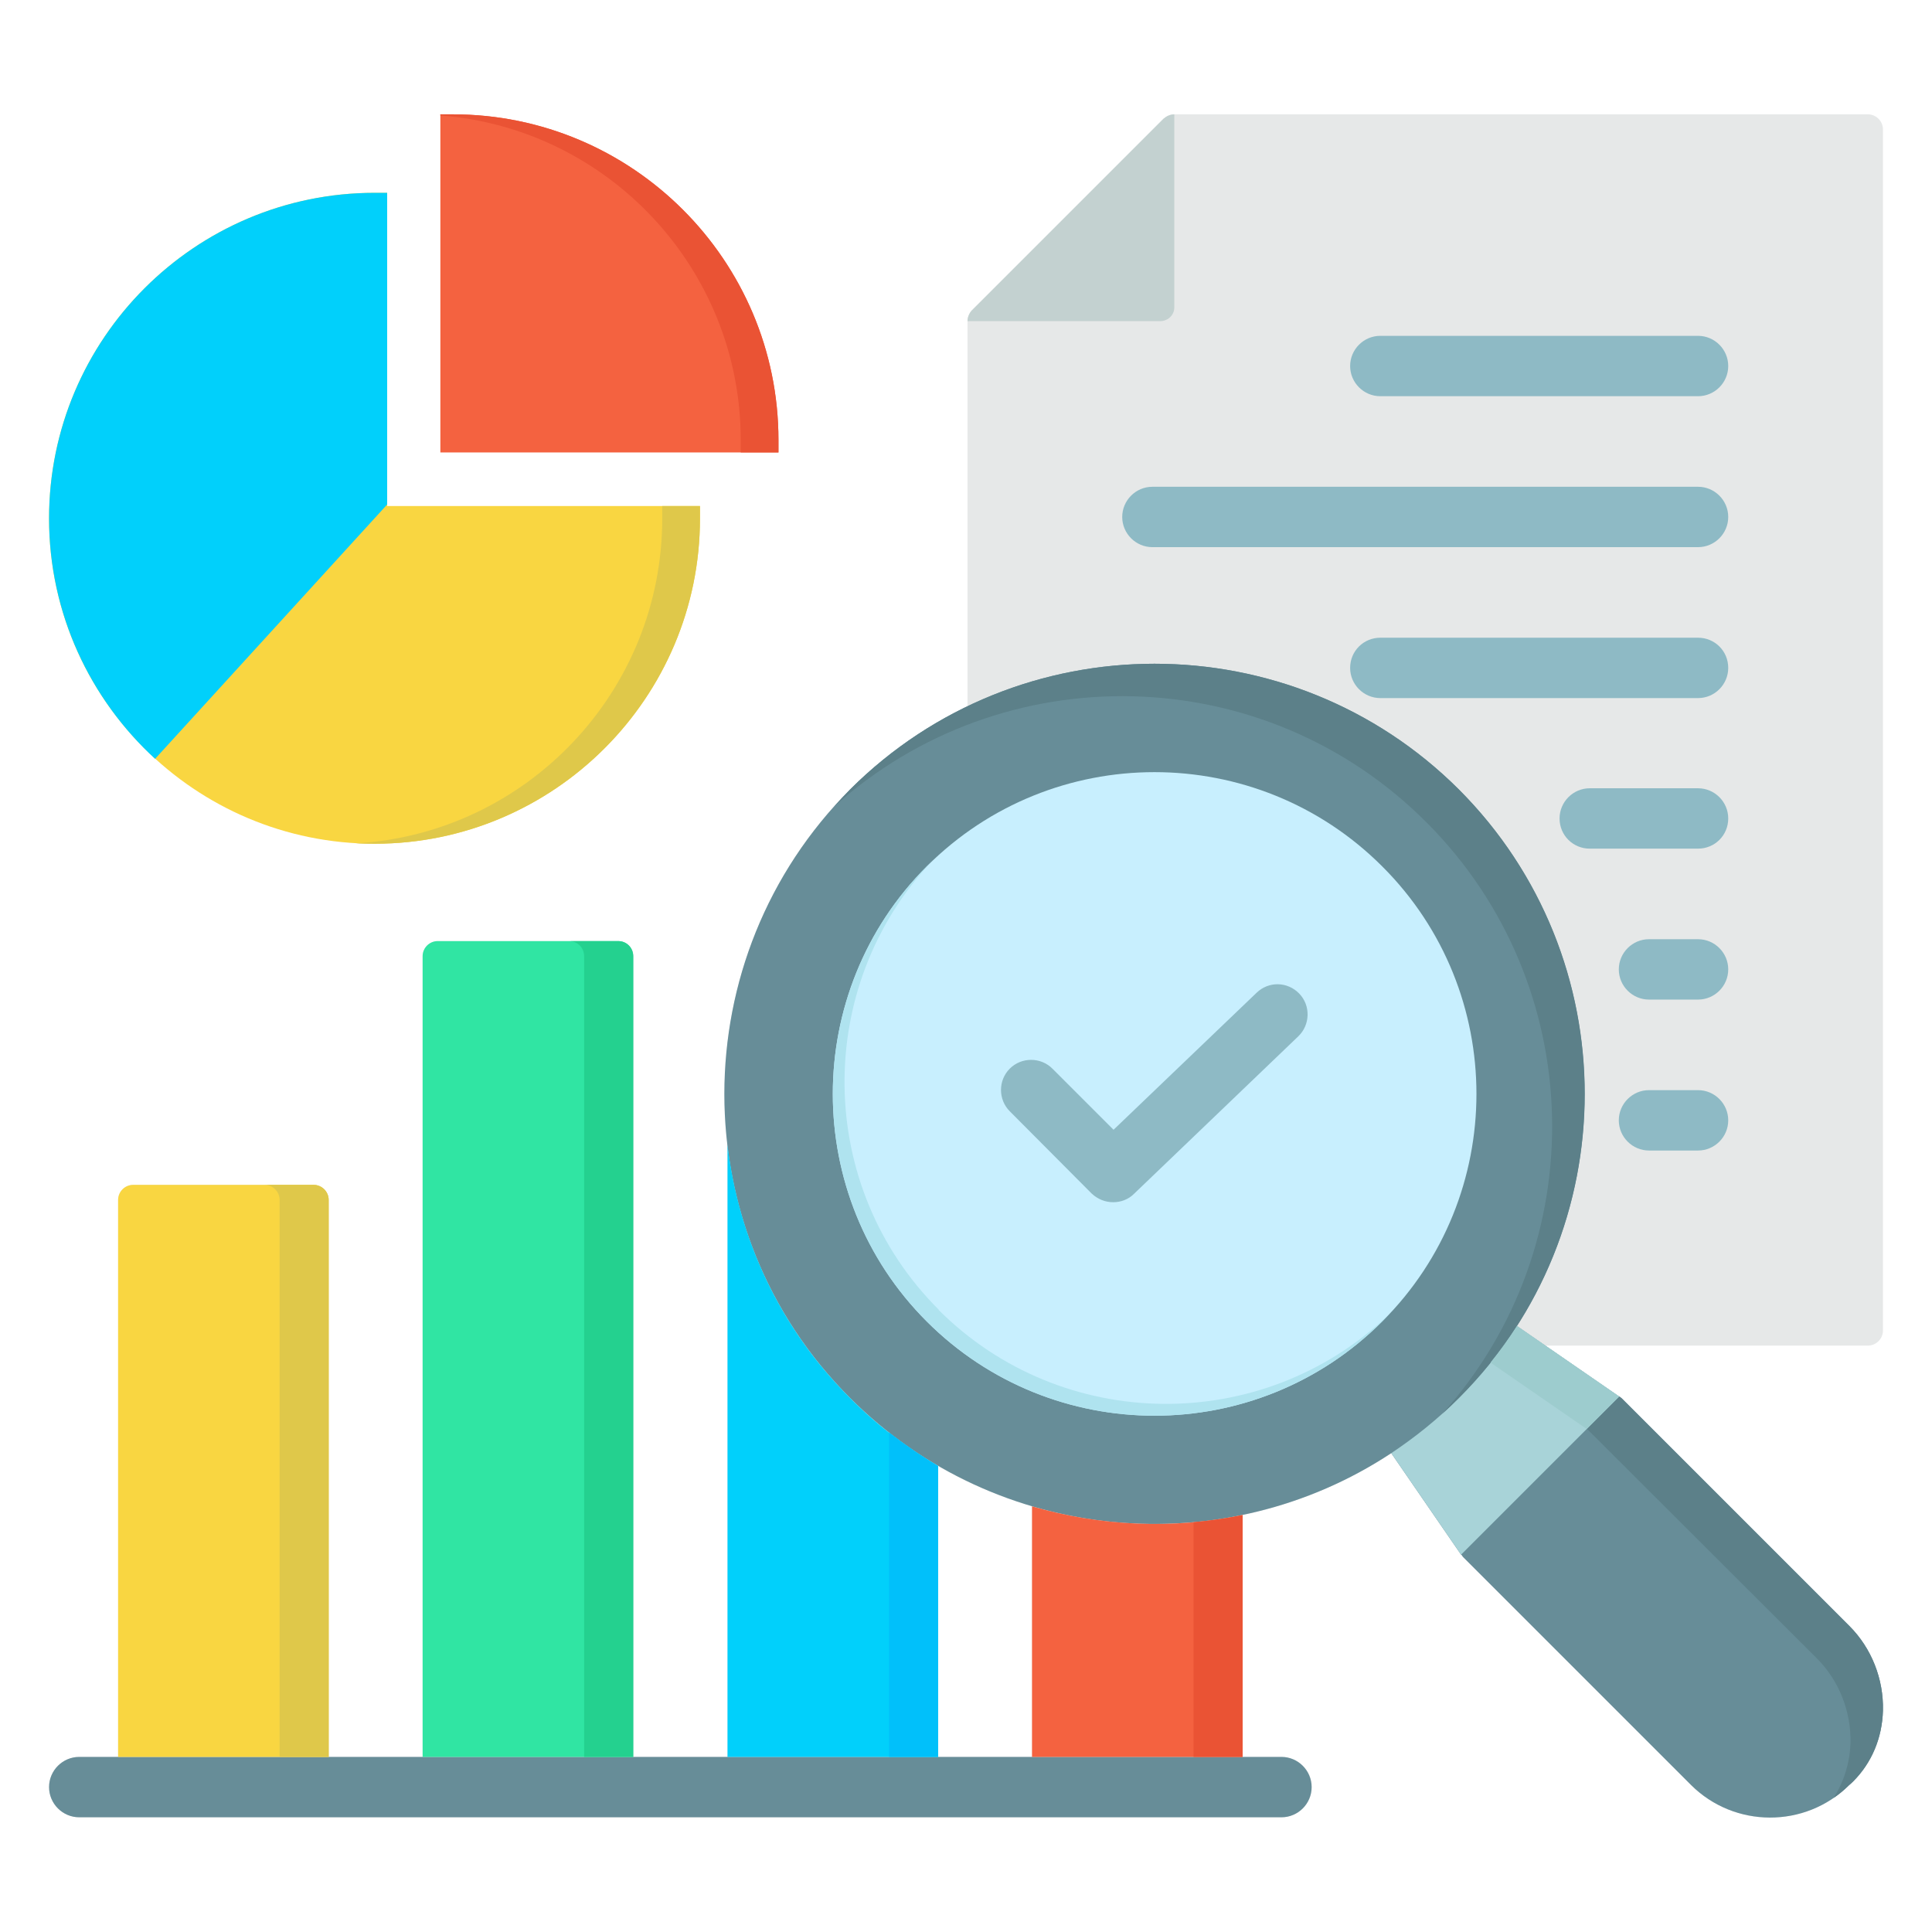 <svg version="1.2" xmlns="http://www.w3.org/2000/svg" viewBox="0 0 512 512" width="60" height="60"><style>.a{fill:#e6e8e8}.b{fill:#f9d641}.c{fill:#01d0fb}.d{fill:#f46240}.e{fill:#dfc84a}.f{fill:#ea5334}.g{fill:#678d98}.h{fill:#c8effe}.i{fill:#afe3ef}.j{fill:#a8d3d8}.k{fill:#5c8089}.l{fill:#9dccce}.m{fill:#c3d1d0}.n{fill:#8ebac5}.o{fill:#30e5a3}.p{fill:#24d18f}.q{fill:#01c0fa}</style><path class="a" d="m499 352.6v-318.3c0-2.2-1.8-4-4-4h-183.8c-1.1 0-2.1 0.5-2.9 1.2l-50.8 50.8c-0.7 0.8-1.1 1.8-1.1 2.8v102.1c-11.3 5.4-21.8 12.8-31.1 22-25.6 25.7-36.5 60.7-32.5 94.2v162.2h-24.9v-212.2c0-2.2-1.8-4-4-4h-47.9c-2.2 0-4 1.8-4 4v212.2h-24.9v-147.6c0-2.2-1.8-4-4-4h-47.8c-2.2 0-4 1.8-4 4v147.6h-10.3c-4.4 0-8 3.6-8 8 0 4.4 3.6 8 8 8h318.6c4.4 0 8-3.6 8-8 0-4.4-3.6-8-8-8h-10.3v-64.1c13.9-2.9 27.2-8.4 39.4-16.4l18.5 26.9q0 0 0 0h0.1q0.2 0.4 0.5 0.7l60.3 60.3c11.5 11.5 30.3 11.6 41.9 0.1q0.6-0.5 1.1-1c4.9-4.9 7.7-11.5 7.9-18.8 0.2-8.3-3-16.5-8.9-22.4l-60.3-60.3q-0.3-0.2-0.6-0.5h-0.1q0 0 0 0l-19.6-13.5h85.5c2.2 0 4-1.8 4-4zm-250.4 113v-77.1c7.9 4.6 16.3 8.1 24.9 10.7v66.4z"/><path class="b" d="m102.6 51.1h-3.3c-47.6 0-86.3 38.7-86.3 86.3 0 47.6 38.7 86.2 86.3 86.2 47.5 0 86.2-38.7 86.2-86.2v-3.3h-82.9c0 0 0-83 0-83z"/><path class="c" d="m102.6 51.1h-3.3c-47.6 0-86.3 38.7-86.3 86.3 0 25.2 10.9 47.9 28.1 63.7l61.5-67.4z"/><path class="d" d="m120 30.3h-3.3v89.6h89.6v-3.3c0-47.6-38.7-86.3-86.3-86.3z"/><path class="e" d="m175.5 134.1v3.3c0 45.9-36 83.5-81.2 86.1q2.4 0.1 5 0.1c47.5 0 86.2-38.7 86.2-86.2v-3.3z"/><path class="f" d="m120 30.3h-3.3v0.3c44.5 3.4 79.6 40.7 79.6 86v3.3h10v-3.3c0-47.6-38.7-86.3-86.3-86.3z"/><path class="g" d="m386.6 209.2c-44.5-44.4-116.8-44.4-161.3 0-44.4 44.5-44.5 116.9 0 161.3 38.9 38.9 99.2 43.8 143.4 14.6l18.5 26.9q0 0 0 0h0.1q0.2 0.4 0.5 0.7l60.3 60.3c11.5 11.5 30.3 11.6 41.9 0.1q0.6-0.5 1.1-1c4.9-4.9 7.7-11.5 7.9-18.8 0.2-8.3-3-16.5-8.9-22.4l-60.3-60.3q-0.3-0.2-0.6-0.5h-0.1q0 0 0 0l-27.1-18.7c28.3-44.1 23.1-103.6-15.4-142.2z"/><path class="h" d="m245.6 229.6c-33.2 33.2-33.2 87.4 0 120.6 33.3 33.3 87.4 33.3 120.7 0 33.3-33.2 33.3-87.4 0-120.6-33.3-33.3-87.4-33.3-120.7 0z"/><path class="i" d="m248.8 347.1c-32.8-32.7-33.3-85.7-1.6-119.1q-0.8 0.8-1.6 1.6c-33.2 33.2-33.2 87.4 0 120.6 33.3 33.3 87.4 33.3 120.7 0q0.8-0.8 1.5-1.6c-33.3 31.7-86.3 31.3-119.1-1.5z"/><path class="j" d="m386.6 370.5c-5.6 5.6-11.6 10.4-17.9 14.6l18.5 26.9 41.9-41.9-27.1-18.7c-4.3 6.8-9.5 13.2-15.4 19.1z"/><path class="k" d="m225.3 209.2q-2.1 2.2-4.2 4.5c44.8-40.3 113.9-38.9 156.9 4.2 43 43 44.4 112.1 4.2 156.8q2.2-2 4.4-4.2c44.5-44.4 44.5-116.8 0-161.3-44.5-44.4-116.8-44.4-161.3 0z"/><path class="k" d="m429.1 370.1l-8.6 8.6q0.4 0.2 0.7 0.6l60.3 60.2c5.9 5.9 9.1 14.1 8.9 22.5-0.2 5.3-1.8 10.3-4.5 14.5q2.2-1.5 4.1-3.4 0.6-0.5 1.1-1c4.9-4.9 7.7-11.5 7.9-18.8 0.2-8.3-3-16.5-8.9-22.4l-60.3-60.3q-0.3-0.3-0.7-0.5z"/><path class="l" d="m402 351.4q-3.2 5-7 9.7l25.5 17.6 8.6-8.6c0 0-27.1-18.7-27.1-18.7z"/><path class="m" d="m311.2 81.5v-51.2c-1.1 0-2.1 0.5-2.9 1.2l-50.8 50.8c-0.7 0.8-1.1 1.8-1.1 2.8h51.1c2 0 3.7-1.6 3.7-3.6z"/><path class="n" d="m450 264.9h-13c-4.4 0-8-3.6-8-8 0-4.4 3.6-8 8-8h13c4.4 0 8 3.6 8 8 0 4.4-3.6 8-8 8z"/><path class="n" d="m450 185h-84.2c-4.4 0-8-3.6-8-8 0-4.5 3.6-8 8-8h84.2c4.4 0 8 3.5 8 8 0 4.4-3.6 8-8 8z"/><path class="n" d="m450 224.9h-28.7c-4.4 0-8-3.5-8-8 0-4.4 3.6-8 8-8h28.7c4.4 0 8 3.6 8 8 0 4.5-3.6 8-8 8z"/><path class="n" d="m450 145h-144.6c-4.4 0-8-3.6-8-8 0-4.4 3.6-8 8-8h144.6c4.4 0 8 3.6 8 8 0 4.4-3.6 8-8 8z"/><path class="n" d="m450 105h-84.2c-4.4 0-8-3.6-8-8 0-4.4 3.6-8 8-8h84.2c4.4 0 8 3.6 8 8 0 4.4-3.6 8-8 8z"/><path class="n" d="m450 304.9h-13c-4.4 0-8-3.6-8-8 0-4.4 3.6-8 8-8h13c4.4 0 8 3.6 8 8 0 4.4-3.6 8-8 8z"/><path class="g" d="m339.6 481.6h-318.6c-4.4 0-8-3.6-8-8 0-4.4 3.6-8 8-8h318.6c4.4 0 8 3.6 8 8 0 4.4-3.6 8-8 8z"/><path class="n" d="m295 318.6c-2.1 0-4.1-0.8-5.7-2.3l-21.7-21.8c-3.1-3.1-3.1-8.2 0-11.3 3.1-3.1 8.2-3.1 11.3 0l16.2 16.2 37.9-36.3c3.2-3.1 8.2-3 11.3 0.2 3.1 3.2 2.9 8.3-0.2 11.3l-43.6 41.8c-1.5 1.5-3.5 2.2-5.5 2.2z"/><path class="d" d="m273.5 399.2v66.4h55.8v-64.1c-18.4 3.8-37.6 3-55.8-2.3z"/><path class="c" d="m248.6 465.6v-77.1c-8.3-4.9-16.2-10.8-23.3-18-18.8-18.7-29.6-42.5-32.5-67.1v162.2c0 0 55.8 0 55.8 0z"/><path class="o" d="m167.8 465.6v-212.2c0-2.2-1.7-4-4-4h-47.8c-2.2 0-4 1.8-4 4v212.2z"/><path class="b" d="m87.1 465.6v-147.6c0-2.2-1.8-4-4-4h-47.8c-2.2 0-4 1.8-4 4v147.6z"/><path class="p" d="m163.8 249.4h-13c2.3 0 4 1.8 4 4v212.2h13v-212.2c0-2.2-1.7-4-4-4z"/><path class="e" d="m83.1 314h-13c2.2 0 4 1.8 4 4v147.6h13v-147.6c0-2.2-1.8-4-4-4z"/><path class="q" d="m235.6 465.6h13v-77.1q-6.7-4-13-8.9z"/><path class="f" d="m316.3 403.4v62.2h13v-64.1q-6.4 1.3-13 1.9z"/></svg>